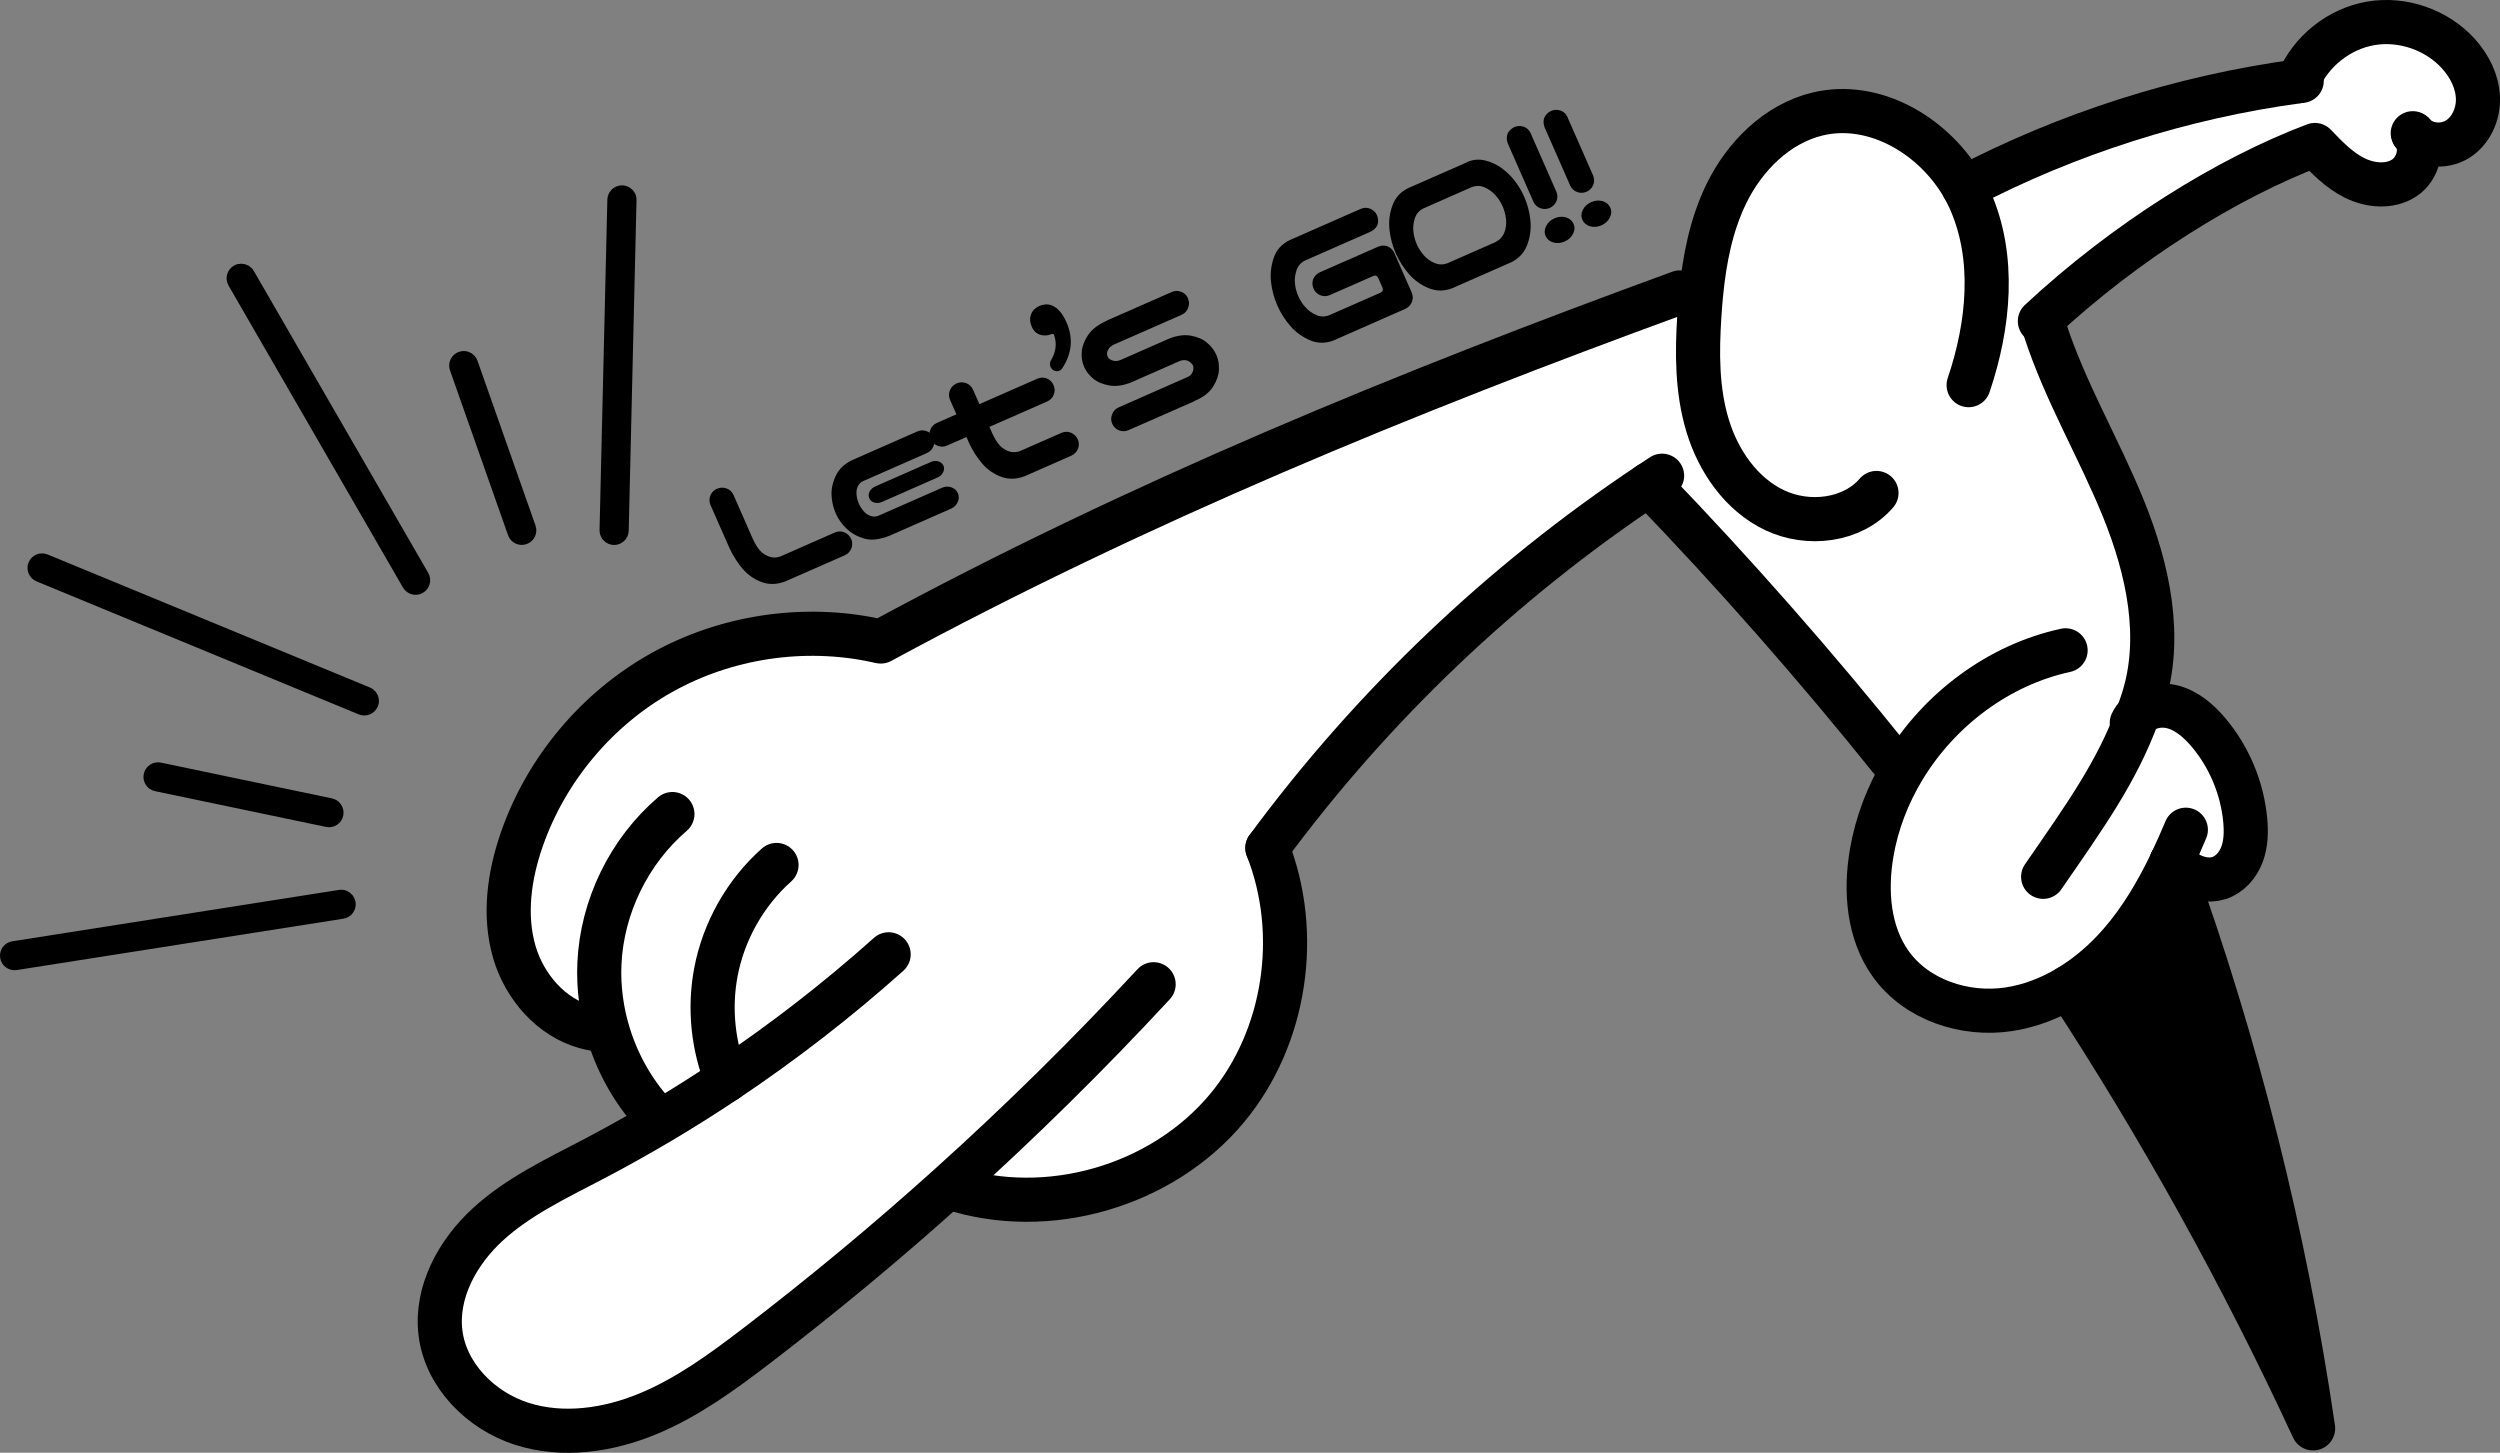 <?xml version="1.0" encoding="UTF-8"?>
<svg id="_レイヤー_2" data-name="レイヤー 2" xmlns="http://www.w3.org/2000/svg" viewBox="0 0 390.88 227.14">
  <rect x="0" y="0" width="390.88" height="227.14" fill="#808080" stroke="none"/>
  <defs>
    <style>
      .cls-1 {
        stroke-width: 1.84px;
      }

      .cls-1, .cls-2 {
        stroke: #000;
        stroke-linecap: round;
        stroke-linejoin: round;
      }

      .cls-3 {
        fill: #fff;
      }

      .cls-2 {
        fill: none;
        stroke-width: 6.9px;
      }
    </style>
  </defs>
  <g id="_レイヤー_1-2" data-name="レイヤー 1">
    <g>
      <g>
        <g>
          <path d="m339.46,134.89c-2.17,4.53-4.72,8.88-8.01,12.65-2.31,2.65-5.03,5.01-8.05,6.82,14.41,22.02,27.2,45.09,38.25,68.97-4.4-30.12-11.85-59.8-22.2-88.44Z"/>
          <path class="cls-3" d="m137.71,100.3l-.76-.17c-11.3-2.43-23.46-.6-33.54,5.05-10.08,5.65-17.99,15.07-21.8,25.98-1.99,5.69-2.88,11.97-1.17,17.76,1.58,5.36,5.74,10.15,11.07,11.62l3.66,1.24c1.53,4.92,4.19,9.5,7.79,13.19l.25.43c-3.5,2.08-7.06,4.06-10.67,5.95-5.67,2.97-11.56,5.76-16.28,10.09-4.72,4.33-8.17,10.59-7.39,16.95.82,6.67,6.33,12.18,12.73,14.22,6.4,2.04,13.48,1.01,19.69-1.56,6.21-2.57,11.7-6.59,17.03-10.67,10.34-7.92,20.37-16.24,30.05-24.96l.28.31c15.13,4.92,33.02-.24,43.19-12.47,9.22-11.08,11.58-27.32,6.31-40.67,16.38-22.21,36.66-41.54,59.63-56.83,13.36,13.86,26.08,28.33,38.13,43.35l1.72,1.05c-2.45,4.05-4.19,8.53-4.99,13.22-1.02,5.96-.52,12.5,3.02,17.4,4.03,5.59,11.53,8.05,18.35,7.05,3.34-.49,6.5-1.72,9.39-3.45,3.01-1.81,5.73-4.17,8.05-6.82,3.29-3.78,5.84-8.12,8.01-12.65l.12-.25c.7.68,1.45,1.3,2.28,1.8,1.5.91,3.36,1.38,5.04.86,1.71-.53,3.01-2.03,3.64-3.71.63-1.68.67-3.52.51-5.31-.46-5.03-2.49-9.91-5.76-13.78-1.55-1.83-3.48-3.5-5.82-4.03-1.81-.41-3.9.04-5.22,1.28.27-.75.54-1.5.79-2.28,3.15-9.73.82-20.42-3.02-29.91-3.84-9.48-9.16-18.36-12.3-28.09l-.78-1.26c13.45-12.53,29.38-22.4,43-27.54,1.87,1.95,3.79,3.95,6.21,5.15,2.42,1.2,5.48,1.49,7.75.01,2.21-1.44,3.11-4.84,1.46-6.86-.04-.05-.08-.1-.12-.14.04.05.08.09.12.14,1.64,1.85,4.69,2.12,6.82.83,2.18-1.32,3.35-3.98,3.25-6.53-.1-2.55-1.33-4.96-3.03-6.85-3.38-3.75-8.73-5.62-13.71-4.77-4.98.85-9.41,4.38-11.35,9.04v.02c-18.21,2.47-35.99,8.14-52.28,16.65-4.52-8.06-13.96-13.69-22.9-11.53-6.35,1.54-11.4,6.63-14.26,12.5-2.36,4.86-3.4,10.23-3.93,15.63l-3.31-.24c-43,15.7-84.7,32.78-124.95,54.58Z"/>
        </g>
        <g>
          <path class="cls-2" d="m138.94,149.21c-7.97,7.13-16.44,13.69-25.32,19.64-3.41,2.28-6.88,4.47-10.41,6.56-3.5,2.08-7.06,4.06-10.67,5.95-5.67,2.97-11.56,5.76-16.28,10.09s-8.17,10.59-7.39,16.95c.82,6.67,6.33,12.18,12.73,14.22,6.4,2.04,13.48,1.01,19.69-1.56,6.21-2.57,11.7-6.59,17.03-10.67,10.34-7.92,20.37-16.24,30.05-24.96,11.14-10.02,21.82-20.55,32-31.54"/>
          <path class="cls-2" d="m121.41,135.24c-4.88,4.35-8.27,10.35-9.48,16.77-1.06,5.62-.46,11.53,1.69,16.83"/>
          <path class="cls-2" d="m105.13,127.28c-6.77,5.8-11.01,14.47-11.41,23.38-.17,3.76.34,7.54,1.46,11.13,1.53,4.92,4.19,9.5,7.79,13.19"/>
          <path class="cls-2" d="m92.8,160.84c-.44-.07-.87-.17-1.29-.29-5.33-1.47-9.48-6.26-11.07-11.62-1.71-5.78-.82-12.07,1.17-17.76,3.81-10.91,11.72-20.33,21.8-25.98,10.08-5.65,22.24-7.48,33.54-5.05"/>
          <path class="cls-2" d="m198.16,132.59c5.27,13.35,2.91,29.59-6.31,40.67-10.18,12.23-28.06,17.4-43.19,12.47"/>
          <path class="cls-2" d="m137.71,100.3c40.25-21.8,81.95-38.88,124.95-54.58"/>
          <path class="cls-2" d="m259.87,74.38c-.7.45-1.39.91-2.08,1.37-22.97,15.3-43.25,34.62-59.63,56.83"/>
          <path class="cls-2" d="m293.39,77.08c-3.78,4.39-10.7,5.18-15.93,2.69-5.22-2.49-8.8-7.68-10.47-13.21-1.68-5.54-1.67-11.44-1.29-17.22.07-1.12.16-2.25.27-3.38.53-5.4,1.57-10.77,3.93-15.63,2.85-5.87,7.91-10.96,14.26-12.5,8.94-2.16,18.37,3.47,22.9,11.53.34.61.66,1.24.94,1.87,4.04,9.03,2.97,19.62-.2,28.99"/>
          <path class="cls-2" d="m307.06,29.36c16.29-8.51,34.06-14.18,52.28-16.65.18-.03.36-.05.54-.07"/>
          <path class="cls-2" d="m377.36,20.97c1.64,1.85,4.69,2.12,6.82.83,2.18-1.32,3.35-3.98,3.25-6.53-.1-2.55-1.33-4.96-3.03-6.85-3.38-3.75-8.73-5.62-13.71-4.77-4.98.85-9.41,4.38-11.35,9.04"/>
          <path class="cls-2" d="m377.36,20.97c-.04-.05-.08-.1-.12-.14.04.05.08.1.12.14Z"/>
          <path class="cls-2" d="m318.94,50.21c13.45-12.53,29.38-22.4,43-27.54,1.87,1.95,3.79,3.95,6.21,5.15,2.42,1.2,5.48,1.49,7.75.01,2.21-1.44,3.11-4.84,1.46-6.86"/>
          <path class="cls-2" d="m257.79,75.75c13.36,13.86,26.08,28.33,38.13,43.35"/>
          <path class="cls-2" d="m319.72,51.47c3.14,9.74,8.46,18.61,12.3,28.09,3.84,9.48,6.17,20.17,3.02,29.91-.25.78-.52,1.54-.79,2.28-3.28,8.93-8.18,15.75-14.8,25.34"/>
          <path class="cls-2" d="m339.46,134.89c10.34,28.64,17.79,58.32,22.2,88.44-11.05-23.88-23.84-46.95-38.25-68.97"/>
          <path class="cls-2" d="m341.76,129.73c-.69,1.65-1.41,3.29-2.18,4.91"/>
          <path class="cls-2" d="m339.46,134.89c-2.17,4.53-4.72,8.88-8.01,12.65-2.31,2.65-5.03,5.01-8.05,6.82-2.89,1.73-6.06,2.96-9.39,3.45-6.82,1.01-14.32-1.46-18.35-7.05-3.54-4.9-4.04-11.44-3.02-17.4.8-4.68,2.54-9.16,4.99-13.22,5.56-9.18,14.82-16.18,25.33-18.46"/>
          <path class="cls-2" d="m339.58,134.64c.7.68,1.45,1.3,2.28,1.8,1.5.91,3.36,1.38,5.04.86,1.71-.53,3.01-2.03,3.64-3.71.63-1.68.67-3.52.51-5.31-.46-5.03-2.49-9.91-5.76-13.78-1.55-1.83-3.48-3.5-5.82-4.03-1.81-.41-3.9.04-5.22,1.28-.39.36-.71.79-.94,1.28"/>
        </g>
      </g>
      <g>
        <path d="m112.08,76.43c.5-.22.99-.24,1.49-.07.5.17.87.5,1.1.99l2.81,6.4c.3.73.64,1.38,1.03,1.94.38.56.9.98,1.55,1.26.65.28,1.32.3,2.01.03l8.5-3.74c.5-.2,1-.2,1.48.01.48.21.83.56,1.05,1.06.19.49.2.96.01,1.44s-.51.82-.98,1.05l-9.4,4.13c-1.27.47-2.48.5-3.62.09-1.14-.42-2.14-1.1-2.98-2.06-.83-.97-1.53-2.08-2.1-3.32l-2.96-6.72c-.19-.49-.19-.97,0-1.44.19-.47.52-.83.99-1.05Z"/>
        <path d="m139.11,83.75c-1.58.63-2.92.78-4.02.45-1.1-.33-2.01-.85-2.74-1.55-.73-.7-1.29-1.5-1.68-2.38-.4-.92-.62-1.89-.66-2.9-.03-1.01.2-2.03.71-3.07.51-1.04,1.37-1.83,2.61-2.4l10.09-4.44c.5-.22.98-.23,1.47-.04.49.16.84.48,1.04.94.21.48.21.96.01,1.44-.2.48-.55.83-1.05,1.05l-9.93,4.37c-.39.17-.67.45-.85.85-.18.39-.24.83-.18,1.32.05.48.17.93.35,1.34.2.44.45.85.77,1.21.32.37.68.61,1.09.74.4.13.81.12,1.2-.04l9.93-4.37c.5-.22.99-.24,1.47-.08.49.17.83.47,1.02.91.2.46.2.93-.02,1.4-.2.47-.54.81-1.04,1.03l-9.61,4.23Zm8.4-10.95c.15.34.13.69-.07,1.07-.16.35-.45.61-.86.79l-8.68,3.82c-.41.18-.8.21-1.19.1-.39-.11-.66-.34-.8-.68-.14-.32-.12-.66.05-1.04.18-.35.48-.62.88-.8l8.68-3.82c.41-.18.8-.21,1.19-.1.39.11.65.33.79.65Z"/>
        <path d="m149.52,59.96c.5-.22.99-.24,1.49-.07.5.17.87.5,1.1.99l1.02,2.31,9.03-3.97c.5-.22.99-.24,1.5-.06.49.21.85.56,1.06,1.05.22.5.23.99.04,1.49-.19.5-.54.85-1.03,1.07l-9.03,3.97.23.53c.3.73.64,1.38,1.03,1.94.38.56.9.98,1.55,1.27.65.28,1.32.29,2.01.03l6.48-2.85c.5-.2,1-.2,1.48.01.48.21.83.56,1.05,1.06.19.49.2.96.01,1.44s-.51.82-.98,1.05l-7.38,3.25c-1.27.47-2.48.5-3.62.09-1.14-.42-2.14-1.1-2.98-2.06-.83-.97-1.53-2.08-2.1-3.32l-.37-.85-3.05,1.34c-.5.22-.99.22-1.48.02-.5-.18-.86-.52-1.08-1.01s-.23-.99-.04-1.49.54-.85,1.03-1.07l3.05-1.34-1.02-2.31c-.19-.49-.19-.97,0-1.44.19-.47.52-.83.99-1.05Z"/>
        <path d="m166.07,57.63c-.12.16-.26.27-.42.34-.09.04-.19.06-.29.06-.28.04-.54-.04-.77-.23-.23-.19-.37-.43-.41-.72-.04-.29.02-.56.18-.82.76-1.3.9-2.6.44-3.9-.03-.07-.08-.12-.16-.14-.07-.02-.14-.02-.22.01-.6.26-1.2.3-1.79.11-.59-.19-1.03-.61-1.31-1.25-.3-.69-.34-1.33-.12-1.93.22-.59.66-1.03,1.29-1.31.85-.37,1.64-.34,2.38.11.74.45,1.36,1.26,1.87,2.42,1.1,2.5.87,4.91-.68,7.24Z"/>
        <path d="m185.74,46.66c.22.5.22.99.02,1.48-.18.5-.52.86-1.01,1.08l-10.62,4.67c-.33.17-.57.36-.74.59-.16.23-.26.45-.29.67-.03.21,0,.41.07.59.08.18.21.33.39.45.18.12.41.2.69.24.28.04.59-.01.94-.14l7.54-3.32c1.25-.51,2.4-.67,3.45-.49,1.04.19,1.89.55,2.54,1.1.65.55,1.14,1.18,1.46,1.91.31.71.44,1.49.4,2.34s-.35,1.73-.91,2.62c-.56.89-1.46,1.61-2.7,2.15l-.16.07c-.1.06-.2.12-.31.17l-10.04,4.41c-.5.22-.99.23-1.49.04-.5-.19-.85-.54-1.07-1.03-.22-.5-.22-.99-.02-1.48.18-.5.52-.86,1.01-1.08l10.67-4.7c.34-.13.59-.31.75-.55.16-.24.25-.47.28-.71.02-.23,0-.45-.09-.64-.05-.12-.18-.27-.39-.45-.2-.17-.45-.28-.73-.33-.28-.04-.6,0-.94.13l-7.54,3.32c-1.25.51-2.4.68-3.44.5s-1.88-.53-2.53-1.06c-.64-.53-1.12-1.15-1.43-1.86-.3-.69-.43-1.45-.37-2.29.05-.84.36-1.7.93-2.58.56-.88,1.46-1.61,2.68-2.19l.16-.07c.1-.06.2-.12.31-.17l9.98-4.39c.5-.22.99-.23,1.49-.04.5.19.86.54,1.07,1.03Z"/>
        <path d="m201.58,37.57l11.21-4.93c.5-.2,1-.2,1.48.01.48.21.83.56,1.05,1.06.38,1.1.06,1.93-.97,2.49l-10.3,4.53c-.66.33-1.1.83-1.33,1.51-.23.67-.32,1.36-.25,2.06.06.7.24,1.37.52,2.01.28.64.66,1.22,1.13,1.74s1.03.92,1.69,1.21c.65.28,1.32.3,2.01.03l8.07-3.55c.31-.16.4-.41.27-.75l-.68-1.54c-.17-.35-.42-.45-.74-.31l-6.8,2.99c-.5.22-.99.23-1.49.04-.5-.19-.85-.54-1.07-1.03-.22-.5-.24-.99-.06-1.5.21-.49.56-.85,1.05-1.07l9.08-3.99c.5-.22,1-.24,1.5-.06.47.2.81.53,1.04,1l.02.05,2.73,6.21c.19.49.2.96.02,1.42-.19.48-.52.84-.99,1.07l-11.31,4.98c-1.27.47-2.5.45-3.69-.07-1.19-.52-2.2-1.26-3.04-2.23-.84-.96-1.51-2.03-2.02-3.2-.51-1.17-.84-2.39-.98-3.66-.14-1.27,0-2.52.41-3.75.41-1.23,1.22-2.15,2.43-2.76Z"/>
        <path d="m229.45,25.31c.91-.38,1.84-.45,2.79-.21.95.24,1.81.64,2.58,1.21.77.57,1.45,1.23,2.03,1.99.59.76,1.07,1.58,1.46,2.46.51,1.17.84,2.39.97,3.68.13,1.28-.02,2.54-.47,3.77-.44,1.23-1.27,2.15-2.47,2.77l-9.27,4.08c-1.26.49-2.5.49-3.71-.01-1.21-.5-2.24-1.24-3.09-2.22-.84-.98-1.52-2.06-2.04-3.22-.51-1.17-.84-2.39-.98-3.67-.14-1.28,0-2.54.45-3.78.44-1.24,1.26-2.16,2.48-2.75l.5-.22,8.26-3.63.5-.22Zm4.42,12.5c.66-.33,1.11-.83,1.35-1.5.25-.67.33-1.35.25-2.06-.08-.7-.26-1.38-.54-2.01-.28-.64-.66-1.22-1.13-1.74-.47-.52-1.04-.92-1.69-1.21-.65-.28-1.32-.29-2.01-.03l-7.54,3.32c-.66.33-1.1.83-1.33,1.51-.23.67-.32,1.36-.25,2.06.07.7.24,1.37.52,2.01.28.64.65,1.22,1.12,1.76.47.53,1.03.94,1.69,1.21.66.27,1.33.28,2.02.02l7.54-3.32Z"/>
        <path d="m242.28,32.53c-.49.19-.97.2-1.45.02-.48-.18-.83-.5-1.06-.97l-4.04-9.19c-.36-1.11-.03-1.94.99-2.5.5-.22,1-.24,1.5-.08.51.17.87.5,1.09,1l4.04,9.19c.2.5.2,1-.01,1.48-.21.48-.56.83-1.06,1.05Zm3.75,2.47c.22.5.19,1.01-.08,1.55-.27.54-.71.94-1.31,1.21s-1.19.31-1.77.15c-.58-.17-.98-.5-1.2-.99-.23-.51-.2-1.04.07-1.58.27-.54.7-.94,1.31-1.21s1.19-.31,1.77-.15c.58.17.98.51,1.21,1.02Z"/>
        <path d="m248.03,30c-.49.19-.97.2-1.45.02-.48-.18-.83-.5-1.06-.97l-4.04-9.19c-.36-1.11-.03-1.94.99-2.5.5-.22,1-.24,1.5-.08.51.17.87.5,1.09,1l4.04,9.19c.2.5.2,1-.01,1.48-.21.48-.56.83-1.06,1.05Zm3.75,2.47c.22.5.19,1.01-.08,1.55-.27.54-.71.94-1.31,1.21s-1.19.31-1.77.15c-.58-.17-.98-.5-1.2-.99-.23-.51-.21-1.04.06-1.58.27-.54.7-.94,1.31-1.21s1.19-.31,1.77-.15c.58.17.98.51,1.21,1.02Z"/>
      </g>
      <g>
        <path class="cls-1" d="m54.41,140.56c.14.18.23.39.27.62.12.74-.39,1.44-1.13,1.55l-51.06,8.03c-.74.12-1.44-.39-1.55-1.13-.12-.74.39-1.44,1.13-1.55l51.06-8.03c.51-.08.99.13,1.29.51Z"/>
        <path class="cls-1" d="m52.51,126.23c.24.3.34.71.26,1.11-.15.73-.87,1.21-1.61,1.05l-26.73-5.59c-.73-.15-1.21-.87-1.05-1.61.15-.73.87-1.21,1.61-1.05l26.73,5.59c.33.07.6.25.79.5Z"/>
        <path class="cls-1" d="m58.04,108.76c.29.37.38.89.18,1.35-.29.69-1.08,1.02-1.77.74L6.06,90.05c-.69-.29-1.02-1.08-.74-1.77.29-.69,1.08-1.02,1.77-.74l50.39,20.8c.23.09.41.24.55.42Z"/>
        <path class="cls-1" d="m97.93,30.08c.41.24.69.69.67,1.21l-1.22,51.67c-.02.75-.64,1.34-1.39,1.33-.75-.02-1.34-.64-1.33-1.39l1.22-51.67c.02-.75.64-1.34,1.39-1.33.24,0,.46.07.65.18Z"/>
        <path class="cls-1" d="m73.19,55.99c.27.16.49.41.6.72l9.07,25.76c.25.71-.12,1.48-.83,1.73-.71.25-1.48-.12-1.73-.83l-9.07-25.76c-.25-.71.12-1.48.83-1.73.39-.14.8-.09,1.14.11Z"/>
        <path class="cls-1" d="m38.4,42.34c.2.12.37.28.49.49l27.27,47.21c.38.65.15,1.48-.5,1.86-.65.38-1.48.15-1.86-.5l-27.27-47.21c-.38-.65-.15-1.48.5-1.86.44-.25.96-.23,1.37,0Z"/>
      </g>
    </g>
  </g>
</svg>